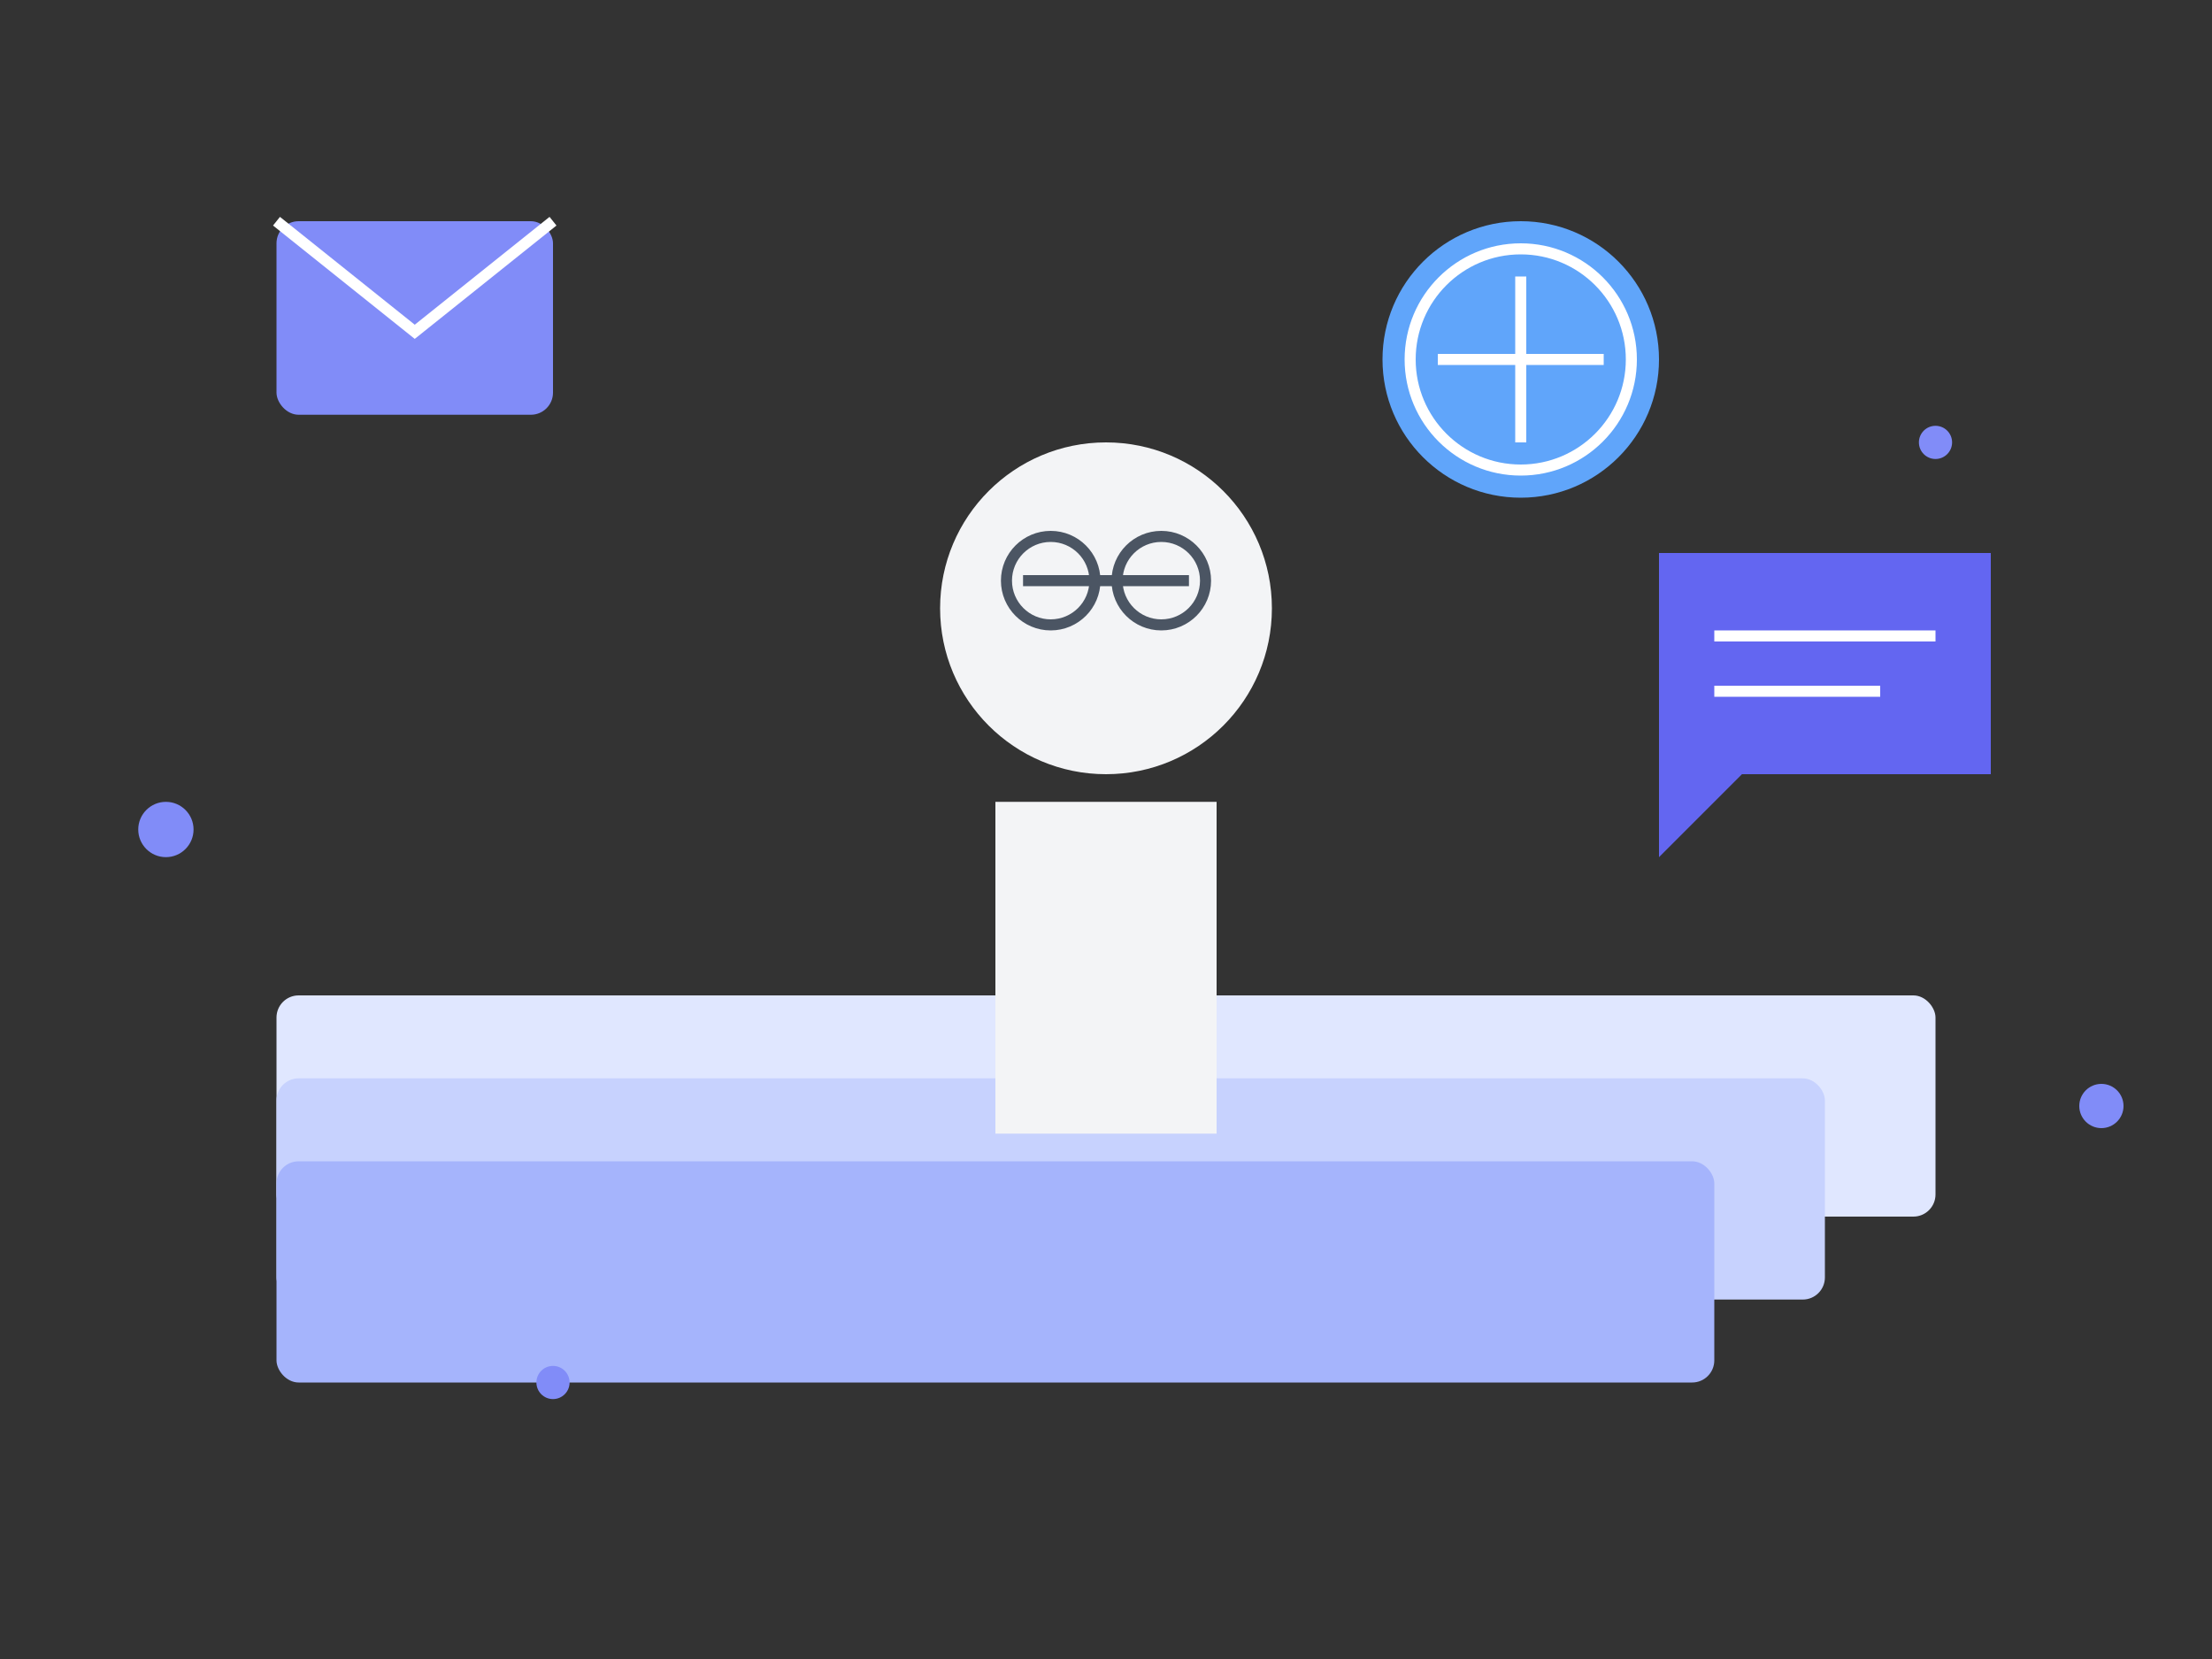 <?xml version="1.0" encoding="UTF-8"?>
<svg width="400" height="300" viewBox="0 0 400 300" fill="none" xmlns="http://www.w3.org/2000/svg">
    <rect x="0" y="0" width="400" height="300" fill="#333333" stroke="none"/>
    <!-- Books Stack -->
    <g transform="translate(50, 180)">
        <rect width="300" height="40" rx="4" fill="#E0E7FF"/>
        <rect y="15" width="280" height="40" rx="4" fill="#C7D2FE"/>
        <rect y="30" width="260" height="40" rx="4" fill="#A5B4FC"/>
    </g>
    
    <!-- Character -->
    <g transform="translate(150, 60)">
        <!-- Head -->
        <circle cx="50" cy="50" r="30" fill="#F3F4F6"/>
        <!-- Body -->
        <path d="M30 85 h40 v60 h-40 z" fill="#F3F4F6"/>
        <!-- Glasses -->
        <path d="M35 45 h30" stroke="#4B5563" stroke-width="2"/>
        <circle cx="40" cy="45" r="8" stroke="#4B5563" stroke-width="2" fill="none"/>
        <circle cx="60" cy="45" r="8" stroke="#4B5563" stroke-width="2" fill="none"/>
    </g>
    
    <!-- Globe Icon -->
    <g transform="translate(250, 40)">
        <circle cx="25" cy="25" r="25" fill="#60A5FA"/>
        <path d="M10 25 h30 M25 10 v30" stroke="white" stroke-width="2"/>
        <circle cx="25" cy="25" r="20" stroke="white" stroke-width="2" fill="none"/>
    </g>
    
    <!-- Mail Icon -->
    <g transform="translate(50, 40)">
        <rect width="50" height="35" rx="4" fill="#818CF8"/>
        <path d="M0 0 l25 20 l25 -20" stroke="white" stroke-width="2" fill="none"/>
    </g>
    
    <!-- Chat Bubble -->
    <g transform="translate(300, 100)">
        <path d="M0 0 h60 v40 h-45 l-15 15 v-55" fill="#6366F1"/>
        <path d="M10 15 h40 M10 25 h30" stroke="white" stroke-width="2"/>
    </g>
    
    <!-- Decorative Elements -->
    <circle cx="30" cy="150" r="5" fill="#818CF8"/>
    <circle cx="350" cy="80" r="3" fill="#818CF8"/>
    <circle cx="380" cy="200" r="4" fill="#818CF8"/>
    <circle cx="100" cy="250" r="3" fill="#818CF8"/>
</svg>
